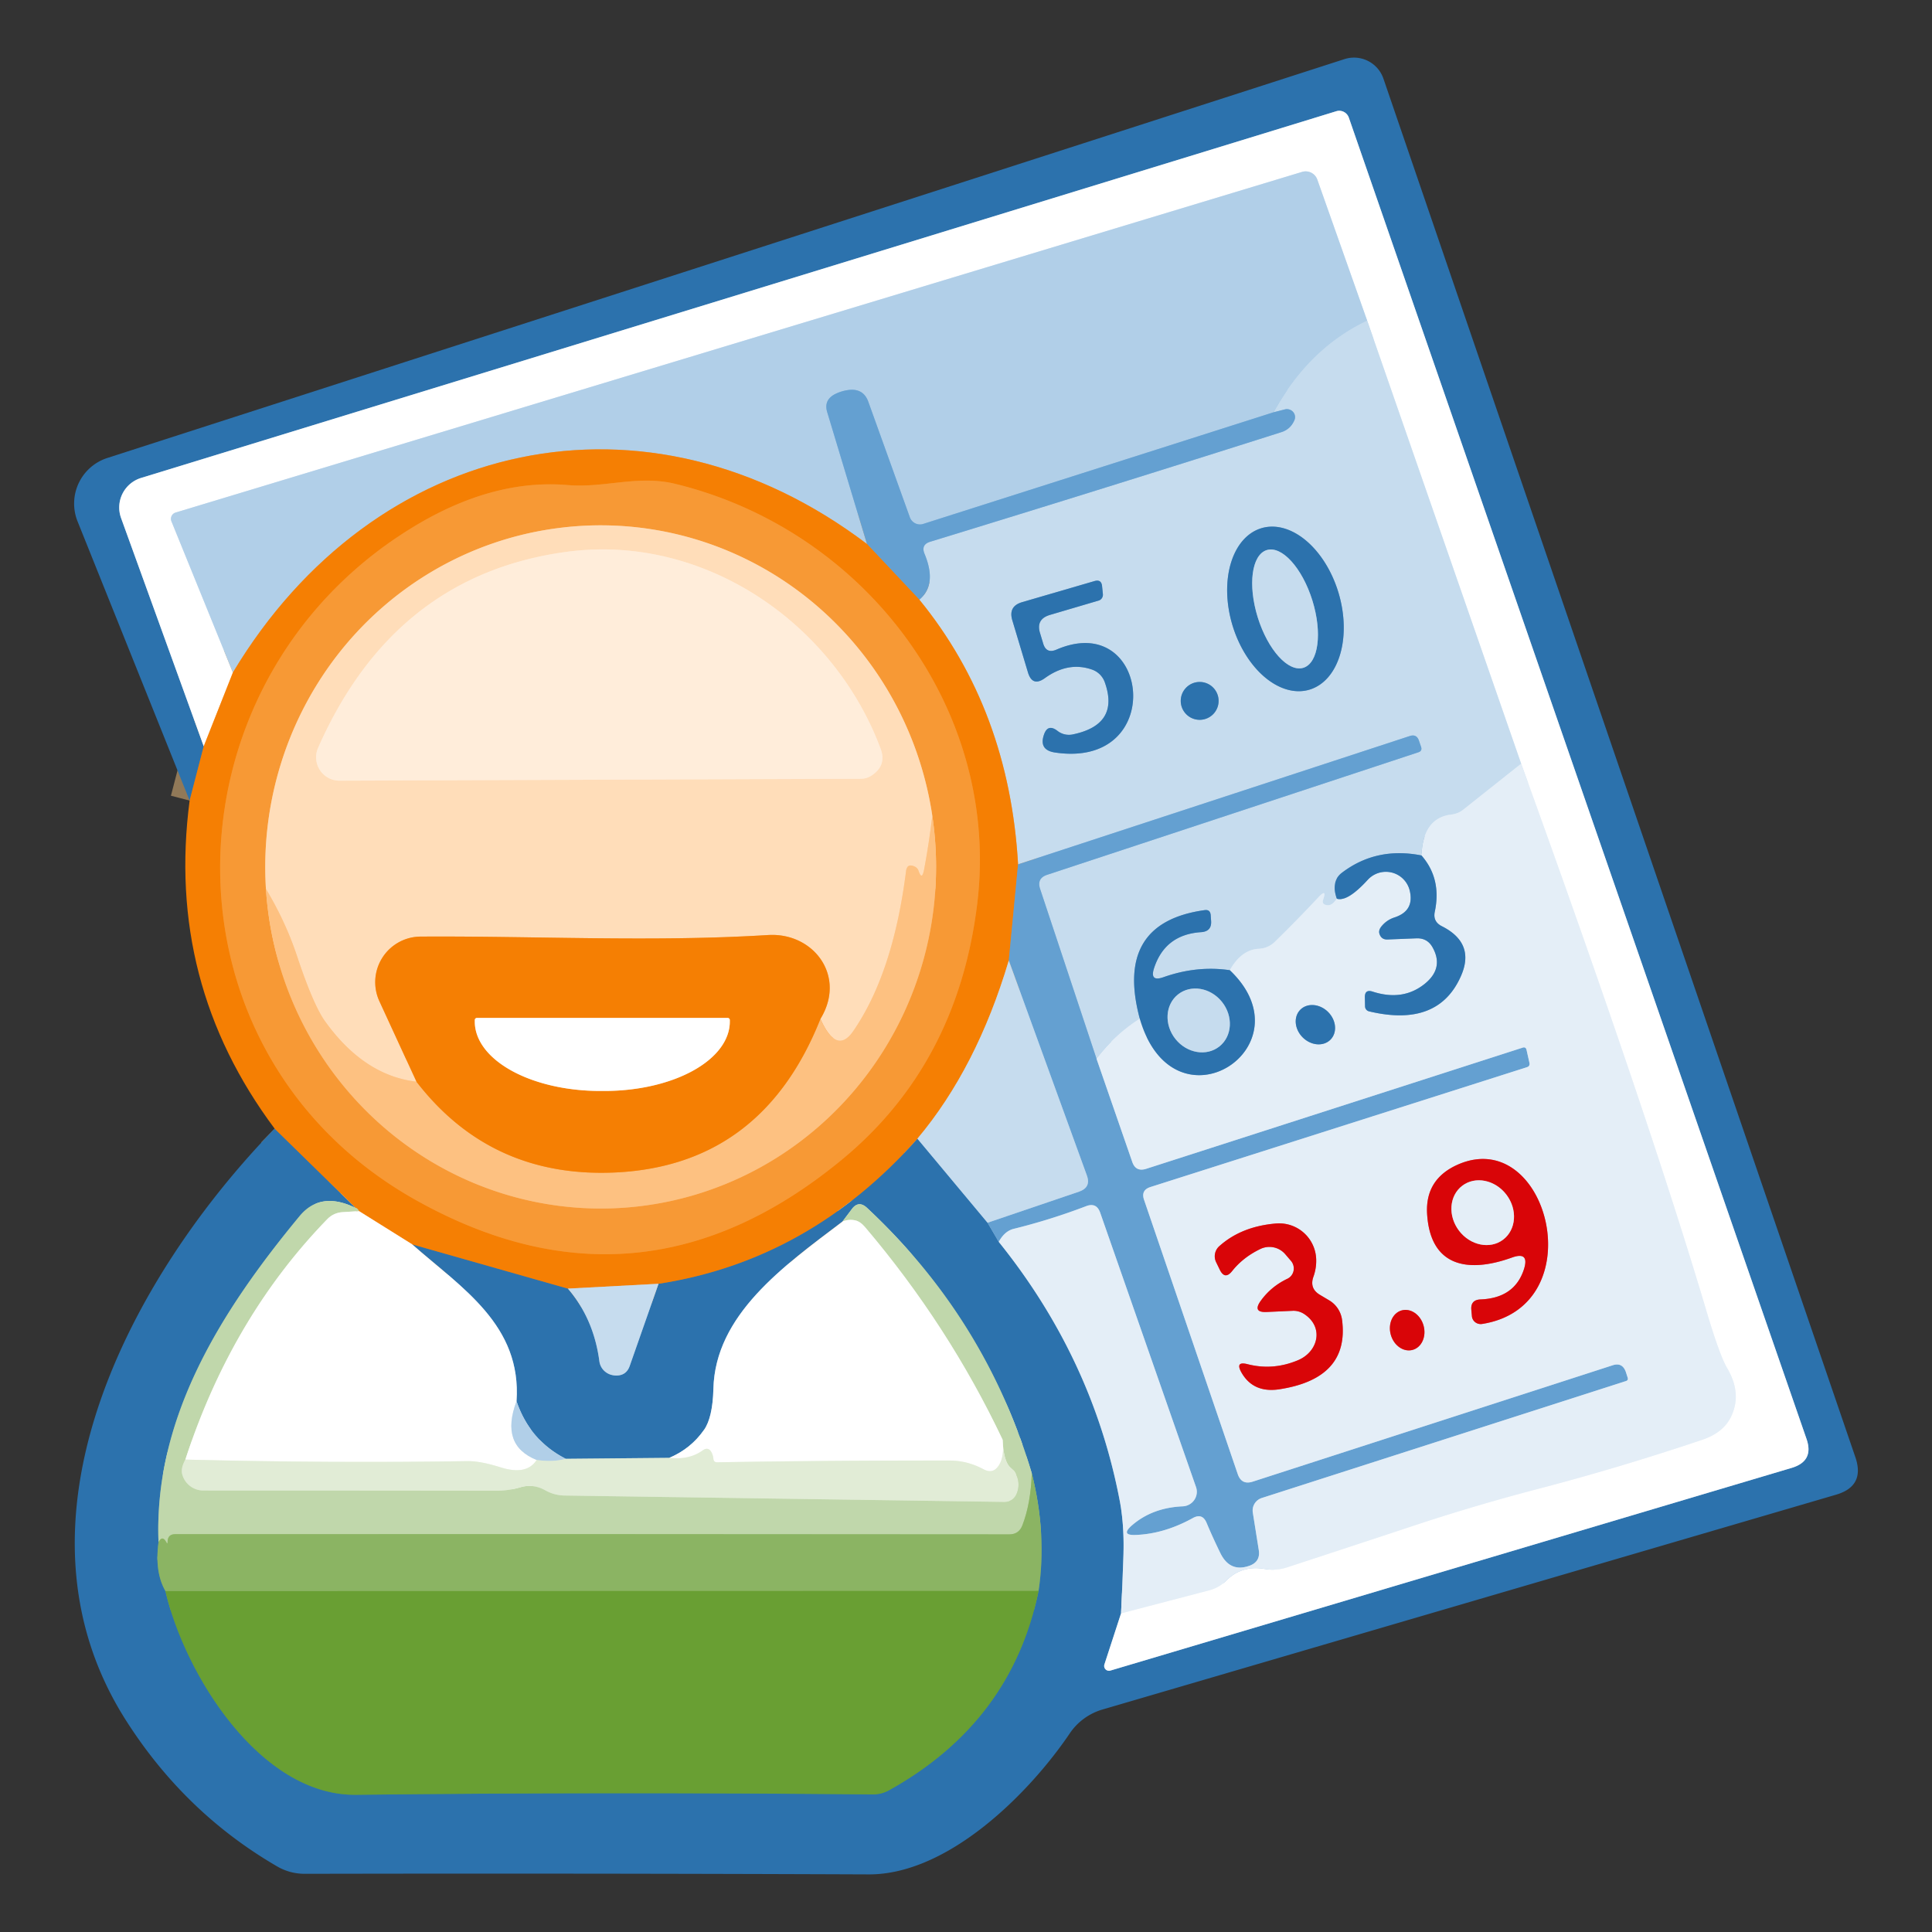 <svg xmlns="http://www.w3.org/2000/svg" viewBox="0 0 100 100"><rect x="0" y="0" width="100" height="100" fill="#333333" stroke="none"/><g transform="translate(.075 1.028)"><g fill="none" stroke-width="2"><path stroke="#917958" d="m14.14 57.39 4.2 4.11" vector-effect="non-scaling-stroke"/><path stroke="#76a5ac" d="M18.34 61.5q-1.82-.9-2.91.42c-4.06 4.91-7.55 10.43-7.3 16.87" vector-effect="non-scaling-stroke"/><path stroke="#5c9388" d="M8.13 78.79q-.21 1.55.36 2.54" vector-effect="non-scaling-stroke"/><path stroke="#4b8970" d="M8.49 81.33c.98 4.25 4.87 10.6 9.87 10.54q12.87-.15 26.71-.02.48.01.9-.23 6.32-3.53 7.71-10.3" vector-effect="non-scaling-stroke"/><path stroke="#5c9388" d="M53.68 81.32q.44-2.93-.35-6.09" vector-effect="non-scaling-stroke"/><path stroke="#76a5ac" d="M53.33 75.23q-2.38-8-8.53-13.74-.43-.4-.78.06l-.49.65" vector-effect="non-scaling-stroke"/><path stroke="#96b9d6" d="M43.53 62.2c-3.07 2.32-6.59 4.83-6.68 8.67q-.04 1.48-.49 2.12-.68.97-1.79 1.44" vector-effect="non-scaling-stroke"/><path stroke="#87afc2" d="m34.57 74.43-5.36.05" vector-effect="non-scaling-stroke"/><path stroke="#6fa1cb" d="M29.21 74.48q-1.86-.95-2.55-2.98" vector-effect="non-scaling-stroke"/><path stroke="#96b9d6" d="M26.66 71.5c.27-3.93-2.79-5.83-5.4-8.12" vector-effect="non-scaling-stroke"/><path stroke="#917958" d="m21.26 63.38 8.06 2.29" vector-effect="non-scaling-stroke"/><path stroke="#79a7ce" d="M29.32 65.67q1.34 1.56 1.63 3.77a.86.83 5.8 0 0 .57.68q.16.05.32.05.51-.01.68-.5l1.49-4.25" vector-effect="non-scaling-stroke"/><path stroke="#917958" d="M34.01 65.42q7.8-1.2 13.4-7.51" vector-effect="non-scaling-stroke"/><path stroke="#79a7ce" d="m47.41 57.91 3.63 4.35" vector-effect="non-scaling-stroke"/><path stroke="#4889bf" d="m51.04 62.26.58.99" vector-effect="non-scaling-stroke"/><path stroke="#88b0d2" d="M51.62 63.25q4.87 6.05 6.27 13.44.24 1.3.18 2.88-.05 1.44-.12 2.91" vector-effect="non-scaling-stroke"/><path stroke="#96b9d6" d="m57.95 82.48-.86 2.64a.25.25 0 0 0 .31.32l35.26-10.49q1.17-.35.77-1.5L69.74 5.06a.53.52 71.6 0 0-.65-.33L7.23 23.71a1.6 1.6 0 0 0-1.04 2.07l4.28 11.82" vector-effect="non-scaling-stroke"/><path stroke="#917958" d="m10.47 37.6-.73 2.81" vector-effect="non-scaling-stroke"/><path stroke="#f2f7fb" d="m57.95 82.48 4.59-1.2q.5-.14.86-.5.8-.8 1.98-.6a2.39 2.34 40.1 0 0 1.19-.09q3.18-1.04 6.44-2.12 3.22-1.07 6.55-1.94 4.11-1.07 8.46-2.53 1.17-.39 1.55-1.3.5-1.15-.25-2.42-.39-.66-1.09-3.02-3.04-10.22-9.57-28.26" vector-effect="non-scaling-stroke"/><path stroke="#e3eef7" d="m78.66 38.5-7.97-22.93" vector-effect="non-scaling-stroke"/><path stroke="#d8e7f4" d="m70.69 15.57-2.58-7.3a.64.64 0 0 0-.79-.4L9.02 25.5a.34.34 0 0 0-.22.46l3.18 7.82" vector-effect="non-scaling-stroke"/><path stroke="#fabf81" d="m11.98 33.78-1.51 3.82" vector-effect="non-scaling-stroke"/><path stroke="#e0ebd5" d="m18.51 61.66-.82.05q-.49.02-.83.37-4.95 5.1-7.34 12.44" vector-effect="non-scaling-stroke"/><path stroke="#d1e2c1" d="M9.52 74.52q-.25.45-.16.77a1.13 1.13 0 0 0 1.09.83q7.51 0 15.18.01.63 0 1.24-.18.65-.19 1.28.16.46.26.99.27l22.73.33q.54.01.71-.51.18-.55-.15-1.07-.02-.03-.21-.2-.35-.32-.4-1.44" vector-effect="non-scaling-stroke"/><path stroke="#e0ebd5" d="M51.82 73.49q-2.8-5.91-7.11-10.99-.25-.3-.51-.36-.34-.08-.67.06" vector-effect="non-scaling-stroke"/><path stroke="#a6c687" d="M53.33 75.23q-.05 1.56-.49 2.7-.18.46-.67.46Q30.4 78.37 9 78.38q-.4 0-.4.4 0 .15-.07.01-.2-.37-.4 0" vector-effect="non-scaling-stroke"/><path stroke="#7aaa4b" d="m53.68 81.32-45.19.01" vector-effect="non-scaling-stroke"/><path stroke="#88b0d2" d="M58.92 51.7c1.76 6.05 8.83 1.45 4.66-2.51m5.54-3.7q.55.17 1.6-.98a1.27 1.27 0 0 1 2.17.55q.26 1.06-.79 1.4-.4.13-.67.46-.17.21-.1.4.1.29.41.28l1.5-.06q.56-.02.83.46.6 1.06-.37 1.87-1.14.94-2.72.43-.42-.14-.41.3l.01.46a.27.27 0 0 0 .21.26q3.57.85 4.75-1.82.76-1.71-.99-2.59-.47-.24-.36-.75.36-1.71-.69-2.91" vector-effect="non-scaling-stroke"/><path stroke="#c9dedf" d="M29.21 74.48q-.65.18-1.51.06" vector-effect="non-scaling-stroke"/><path stroke="#d8e7f4" d="M26.66 71.5q-.86 2.28 1.04 3.04" vector-effect="non-scaling-stroke"/><path stroke="#f0f6eb" d="M27.7 74.54q-.51.81-1.87.38-1.05-.33-1.71-.32-7.08.11-14.6-.08" vector-effect="non-scaling-stroke"/><path stroke="#a4c7e4" d="m56.68 53.77 1.85 5.34q.18.53.72.36l19.48-6.27q.17-.06.21.12l.15.67q.03.17-.13.22l-19.48 6.2q-.51.16-.34.66l4.85 14.2q.2.58.78.39l18.62-6.02q.51-.17.69.35l.09.28q.05.15-.1.19l-18.84 6.05a.68.68 0 0 0-.46.75l.31 1.95q.09.59-.47.8-1.02.37-1.52-.65-.4-.82-.71-1.56-.22-.53-.72-.25-1.47.81-2.93.87-.84.04-.2-.51 1.05-.9 2.61-.97a.76.75-10.6 0 0 .69-1l-4.96-14.2q-.19-.54-.72-.34-1.86.71-3.77 1.18-.46.12-.76.67" vector-effect="non-scaling-stroke"/><path stroke="#95bee0" d="m51.04 62.26 4.74-1.61q.63-.22.4-.84l-4.04-11.12" vector-effect="non-scaling-stroke"/><path stroke="#f0f6eb" d="M51.82 73.49q.1.86-.19 1.32-.3.48-.8.21-.84-.45-1.75-.45-6.02-.01-12.02.09-.2.01-.21-.19-.02-.17-.09-.31-.17-.33-.47-.11-.7.5-1.72.38" vector-effect="non-scaling-stroke"/><path stroke="#ad906a" d="m52.62 43.71-.48 4.98" vector-effect="non-scaling-stroke"/><path stroke="#deae79" d="M52.14 48.69q-1.66 5.57-4.73 9.22m-13.4 7.51-4.69.25" vector-effect="non-scaling-stroke"/><path stroke="#fabf81" d="m21.26 63.38-2.75-1.72" vector-effect="non-scaling-stroke"/><path stroke="#dbab57" d="M18.51 61.66q-.1-.17-.17-.16" vector-effect="non-scaling-stroke"/><path stroke="#bcd6eb" d="M70.69 15.57q-3.03 1.44-4.84 4.74" vector-effect="non-scaling-stroke"/><path stroke="#8bb8dd" d="m65.85 20.31-18.14 5.78a.56.55 70.7 0 1-.69-.34l-2.15-5.98q-.24-.67-.95-.62-.43.04-.81.24-.55.31-.37.91l2.06 6.83" vector-effect="non-scaling-stroke"/><path stroke="#d3a776" d="M44.8 27.13c-11.37-8.61-25.49-5.55-32.82 6.65" vector-effect="non-scaling-stroke"/><path stroke="#d5e5f3" d="m78.66 38.5-3.01 2.39a1.22 1.19 22.1 0 1-.59.24q-1.48.17-1.56 2.12" vector-effect="non-scaling-stroke"/><path stroke="#79a7ce" d="M73.5 43.25q-2.33-.46-4.11.89-.59.44-.27 1.35" vector-effect="non-scaling-stroke"/><path stroke="#d5e5f3" d="M69.12 45.49q-.08.11-.18.21-.17.17-.39.11-.21-.05-.14-.27.21-.6-.23-.14-1.13 1.21-2.27 2.32-.34.33-.82.36-.91.04-1.51 1.11" vector-effect="non-scaling-stroke"/><path stroke="#79a7ce" d="M63.58 49.19q-1.7-.25-3.43.36-.73.26-.49-.47.57-1.74 2.44-1.86.56-.04.51-.6l-.02-.29q-.03-.29-.31-.25-4.69.65-3.36 5.62" vector-effect="non-scaling-stroke"/><path stroke="#d5e5f3" d="M58.92 51.7q-1.29.82-2.24 2.07" vector-effect="non-scaling-stroke"/><path stroke="#95bee0" d="m56.68 53.77-2.92-8.79q-.18-.55.37-.73l19.21-6.34q.21-.07.14-.28l-.11-.32q-.12-.36-.48-.24l-20.27 6.64" vector-effect="non-scaling-stroke"/><path stroke="#deae79" d="M52.62 43.71q-.46-8-5.11-13.7" vector-effect="non-scaling-stroke"/><path stroke="#95bee0" d="M47.51 30.01q.93-.78.27-2.37-.2-.48.3-.63 9.24-2.83 18.17-5.67.47-.15.67-.61a.42.41 5 0 0-.48-.57l-.59.15" vector-effect="non-scaling-stroke"/><path stroke="#ad906a" d="m47.51 30.01-2.71-2.88" vector-effect="non-scaling-stroke"/><path stroke="#79a7ce" d="M67.698 34.67a4.36 2.87 73.5 0 0 1.514-4.995 4.36 2.87 73.5 0 0-3.99-3.366 4.36 2.87 73.5 0 0-1.514 4.996 4.36 2.87 73.5 0 0 3.99 3.365m-10.588-.38q.78 2.2-1.68 2.7a.96.96 0 0 1-.76-.18q-.51-.4-.71.19-.27.79.56.92c5.84.88 4.94-7.43.08-5.32q-.52.22-.68-.32l-.16-.53q-.23-.73.51-.95l2.51-.74a.32.31 79.3 0 0 .23-.34l-.04-.39q-.03-.39-.4-.28l-3.74 1.09q-.72.21-.51.93l.81 2.7q.23.77.88.3 1.21-.87 2.44-.44a1.07 1.07 0 0 1 .66.66m5.89.96a.98.98 0 0 0-.98-.98.98.98 0 0 0-.98.98.98.98 0 0 0 .98.98.98.98 0 0 0 .98-.98" vector-effect="non-scaling-stroke"/><path stroke="#f68c1c" d="M29.32 24.08q-3.82-.33-7.86 2.08c-13.3 7.94-13.75 27.27.03 34.95q11.58 6.46 21.98-2.09 6-4.93 7.03-13.22c1.25-10.03-5.73-19.37-15.61-21.78-1.93-.48-3.68.22-5.57.06" vector-effect="non-scaling-stroke"/><path stroke="#faad5b" d="M13.69 44.98a17.68 17.36 89.1 0 0 4.19 10.41 17.68 17.35 88.4 0 0 22.43 3.39 17.69 17.37 89.8 0 0 7.87-17.59" vector-effect="non-scaling-stroke"/><path stroke="#fbbb77" d="M48.18 41.19a17.66 17.36 87.6 0 0-4.58-9.52 17.65 17.34-89.8 0 0-14.82-5.36 17.67 17.33-89.5 0 0-11.5 6.71 17.72 17.4 89.8 0 0-3.59 11.96" vector-effect="non-scaling-stroke"/><path stroke="#fecf9d" d="M48.18 41.19q-.17 1.45-.43 2.82-.11.56-.29.01-.05-.12-.18-.19-.41-.2-.46.25-.67 5.27-2.73 8.26-.86 1.25-1.7-.63" vector-effect="non-scaling-stroke"/><path stroke="#faae5e" d="M42.39 51.71c1.36-2.22-.36-4.49-2.72-4.34-5.98.37-12.17.04-17.98.08a2.36 2.36 0 0 0-2.13 3.34l1.92 4.17" vector-effect="non-scaling-stroke"/><path stroke="#fecf9d" d="M21.48 54.96q-2.72-.32-4.74-3.14-.61-.86-1.46-3.42-.58-1.73-1.59-3.42" vector-effect="non-scaling-stroke"/><path stroke="#f9a042" d="M21.48 54.96q3.85 4.99 10.27 4.7 7.62-.35 10.64-7.95" vector-effect="non-scaling-stroke"/><path stroke="#ffe5ca" d="M45.01 39.13q.83-.52.49-1.42c-2.46-6.56-9.19-11.11-16.21-10.18q-8.95 1.19-12.9 10.15a1.21 1.21 0 0 0 1.12 1.7l26.98-.1q.28 0 .52-.15" vector-effect="non-scaling-stroke"/><path stroke="#79a7ce" d="M67.389 33.536a3.19 1.48 72.7 0 0 .464-3.486 3.19 1.48 72.7 0 0-2.362-2.606 3.19 1.48 72.7 0 0-.464 3.486 3.19 1.48 72.7 0 0 2.362 2.606" vector-effect="non-scaling-stroke"/><path stroke="#88b0d2" d="M68.79 52.785a1.1.93 44.8 0 0-.125-1.435 1.1.93 44.8 0 0-1.436-.115 1.1.93 44.8 0 0 .126 1.435 1.1.93 44.8 0 0 1.435.115" vector-effect="non-scaling-stroke"/><path stroke="#df7a80" d="M78.81 64.65q-.48 1.51-2.25 1.58-.52.02-.48.53l.03.33a.46.45-7 0 0 .53.41c5.79-.92 3.42-10.23-1.21-8.27q-1.73.74-1.64 2.54c.15 2.74 2.07 3.13 4.4 2.29q.9-.32.62.59m-10.9.4q.16-.45.14-.92a1.92 1.92 0 0 0-2.08-1.83q-1.79.15-2.93 1.17a.7.7 0 0 0-.17.83l.18.37q.27.58.66.08.56-.7 1.45-1.13a1.08 1.08 0 0 1 1.29.27l.3.35a.6.59 57.1 0 1-.19.92q-.84.4-1.37 1.13-.46.63.31.59l1.32-.06a1.03.98 59.4 0 1 .63.18c1.02.69.69 1.95-.35 2.38q-1.29.54-2.61.2-.63-.16-.32.41.61 1.1 1.98.89 3.63-.56 3.24-3.59a1.39 1.38-79 0 0-.68-1.02l-.47-.28q-.55-.33-.33-.94m5.135 3.791a1.06.88 74.4 0 0 .563-1.258 1.06.88 74.4 0 0-1.133-.784 1.06.88 74.4 0 0-.563 1.258 1.06.88 74.4 0 0 1.133.784" vector-effect="non-scaling-stroke"/><path stroke="#79a7ce" d="M63.045 53.132a1.72 1.54 51.3 0 0 .127-2.305 1.72 1.54 51.3 0 0-2.277-.38 1.72 1.54 51.3 0 0-.127 2.306 1.72 1.54 51.3 0 0 2.277.38" vector-effect="non-scaling-stroke"/><path stroke="#fabf81" d="M37.59 51.66H24.61a.11.11 0 0 0-.11.11v.08a6.49 3.59 0 0 0 6.49 3.59h.22a6.49 3.59 0 0 0 6.49-3.59v-.08a.11.11 0 0 0-.11-.11" vector-effect="non-scaling-stroke"/><path stroke="#df7a80" d="M77.73 63.132a1.75 1.54 52.7 0 0 .165-2.325 1.75 1.54 52.7 0 0-2.285-.46 1.75 1.54 52.7 0 0-.165 2.326 1.75 1.54 52.7 0 0 2.286.46" vector-effect="non-scaling-stroke"/></g><path fill="#2c72ad" d="m14.14 57.39 4.2 4.11q-1.82-.9-2.91.42c-4.06 4.91-7.55 10.43-7.3 16.87q-.21 1.55.36 2.54c.98 4.25 4.87 10.6 9.87 10.54q12.87-.15 26.71-.02.48.01.9-.23 6.32-3.53 7.71-10.3.44-2.93-.35-6.09-2.38-8-8.53-13.74-.43-.4-.78.06l-.49.65c-3.07 2.32-6.59 4.83-6.68 8.67q-.04 1.48-.49 2.12-.68.97-1.79 1.44l-5.36.05q-1.86-.95-2.55-2.98c.27-3.93-2.79-5.83-5.4-8.12l8.06 2.29q1.34 1.56 1.63 3.77a.86.83 5.8 0 0 .57.68q.16.05.32.05.51-.01.68-.5l1.49-4.25q7.8-1.2 13.4-7.51l3.63 4.35.58.99q4.87 6.05 6.27 13.44.24 1.3.18 2.88-.05 1.44-.12 2.91l-.86 2.64a.25.25 0 0 0 .31.32l35.26-10.49q1.17-.35.77-1.5L69.74 5.06a.53.52 71.6 0 0-.65-.33L7.23 23.71a1.6 1.6 0 0 0-1.04 2.07l4.28 11.82-.73 2.81-5.8-14.45a2.48 2.48 0 0 1 1.53-3.28L69.52 2.03a1.61 1.61 0 0 1 2.01 1.01L95.96 74.4q.51 1.5-1.01 1.94L57.01 87.45a3.09 3.08 8.9 0 0-1.72 1.25c-2.09 3.09-6.28 7.3-10.39 7.29q-14.98-.06-29.21-.03a2.84 2.79-29.9 0 1-1.38-.36q-4.81-2.78-7.87-7.59c-6.59-10.35.33-23.04 7.7-30.62Z"/><path fill="#fff" d="m57.95 82.48 4.59-1.2q.5-.14.86-.5.8-.8 1.98-.6a2.39 2.34 40.1 0 0 1.19-.09q3.18-1.04 6.44-2.12 3.22-1.07 6.55-1.94 4.11-1.07 8.46-2.53 1.17-.39 1.55-1.3.5-1.15-.25-2.42-.39-.66-1.09-3.02-3.04-10.22-9.57-28.26l-7.97-22.93-2.58-7.3a.64.64 0 0 0-.79-.4L9.02 25.5a.34.34 0 0 0-.22.46l3.18 7.82-1.51 3.82-4.28-11.82a1.6 1.6 0 0 1 1.04-2.07L69.09 4.73a.53.52 71.6 0 1 .65.33l23.69 68.39q.4 1.15-.77 1.5L57.4 85.44a.25.25 0 0 1-.31-.32z"/><path fill="#b1cfe8" d="M70.69 15.57q-3.03 1.44-4.84 4.74l-18.14 5.78a.56.55 70.7 0 1-.69-.34l-2.15-5.98q-.24-.67-.95-.62-.43.04-.81.24-.55.31-.37.91l2.06 6.83c-11.37-8.61-25.49-5.55-32.82 6.65L8.8 25.96a.34.34 0 0 1 .22-.46l58.3-17.63a.64.64 0 0 1 .79.4z"/><path fill="#c6dcee" d="m70.69 15.57 7.97 22.93-3.01 2.39a1.22 1.19 22.1 0 1-.59.24q-1.48.17-1.56 2.12-2.33-.46-4.11.89-.59.44-.27 1.35-.08.11-.18.21-.17.17-.39.11-.21-.05-.14-.27.21-.6-.23-.14-1.13 1.21-2.27 2.32-.34.33-.82.36-.91.04-1.51 1.11-1.7-.25-3.43.36-.73.26-.49-.47.57-1.74 2.44-1.86.56-.04.51-.6l-.02-.29q-.03-.29-.31-.25-4.69.65-3.36 5.62-1.29.82-2.24 2.07l-2.92-8.79q-.18-.55.37-.73l19.21-6.34q.21-.07.14-.28l-.11-.32q-.12-.36-.48-.24l-20.27 6.64q-.46-8-5.11-13.7.93-.78.27-2.37-.2-.48.3-.63 9.24-2.83 18.17-5.67.47-.15.67-.61a.42.41 5 0 0-.48-.57l-.59.15q1.81-3.3 4.84-4.74zm-2.992 19.1a4.36 2.87 73.5 0 0 1.514-4.995 4.36 2.87 73.5 0 0-3.99-3.366 4.36 2.87 73.5 0 0-1.514 4.996 4.36 2.87 73.5 0 0 3.99 3.365zm-10.588-.38q.78 2.2-1.68 2.7a.96.96 0 0 1-.76-.18q-.51-.4-.71.19-.27.79.56.92c5.84.88 4.94-7.43.08-5.32q-.52.22-.68-.32l-.16-.53q-.23-.73.51-.95l2.51-.74a.32.31 79.3 0 0 .23-.34l-.04-.39q-.03-.39-.4-.28l-3.74 1.09q-.72.21-.51.93l.81 2.7q.23.77.88.3 1.21-.87 2.44-.44a1.07 1.07 0 0 1 .66.66zm5.89.96a.98.98 0 0 0-.98-.98.98.98 0 0 0-.98.98.98.98 0 0 0 .98.98.98.98 0 0 0 .98-.98z"/><path fill="#64a0d1" d="m65.85 20.31.59-.15a.42.41 5 0 1 .48.57q-.2.46-.67.61-8.93 2.84-18.17 5.67-.5.15-.3.63.66 1.59-.27 2.37l-2.71-2.88-2.06-6.83q-.18-.6.37-.91.38-.2.81-.24.71-.05.95.62l2.15 5.98a.56.55 70.7 0 0 .69.34z"/><path fill="#f57f03" d="m44.8 27.13 2.71 2.88q4.65 5.7 5.11 13.7l-.48 4.98q-1.66 5.57-4.73 9.22-5.6 6.31-13.4 7.51l-4.69.25-8.06-2.29-2.75-1.72q-.1-.17-.17-.16l-4.2-4.11q-5.64-7.55-4.4-16.98l.73-2.81 1.51-3.82c7.33-12.2 21.45-15.26 32.82-6.65Zm-15.48-3.05q-3.82-.33-7.86 2.08c-13.3 7.94-13.75 27.27.03 34.95q11.58 6.46 21.98-2.09 6-4.93 7.03-13.22c1.25-10.03-5.73-19.37-15.61-21.78-1.93-.48-3.68.22-5.57.06z"/><path fill="#f79935" d="M29.32 24.08c1.89.16 3.64-.54 5.57-.06 9.88 2.41 16.86 11.75 15.61 21.78q-1.03 8.29-7.03 13.22-10.4 8.55-21.98 2.09C7.71 53.43 8.16 34.1 21.46 26.16q4.04-2.41 7.86-2.08zm-15.63 20.9a17.68 17.36 89.1 0 0 4.19 10.41 17.68 17.35 88.4 0 0 22.43 3.39 17.69 17.37 89.8 0 0 7.87-17.59 17.66 17.36 87.6 0 0-4.58-9.52 17.65 17.34-89.8 0 0-14.82-5.36 17.67 17.33-89.5 0 0-11.5 6.71 17.72 17.4 89.8 0 0-3.59 11.96z"/><path fill="#ffddb9" d="M48.18 41.19q-.17 1.45-.43 2.82-.11.56-.29.01-.05-.12-.18-.19-.41-.2-.46.25-.67 5.27-2.73 8.26-.86 1.25-1.7-.63c1.36-2.22-.36-4.49-2.72-4.34-5.98.37-12.17.04-17.98.08a2.36 2.36 0 0 0-2.13 3.34l1.92 4.17q-2.72-.32-4.74-3.14-.61-.86-1.46-3.42-.58-1.73-1.59-3.42a17.72 17.4 89.8 0 1 3.59-11.96 17.67 17.33-89.5 0 1 11.5-6.71 17.65 17.34-89.8 0 1 14.82 5.36 17.66 17.36 87.6 0 1 4.58 9.52zm-3.17-2.06q.83-.52.49-1.42c-2.46-6.56-9.19-11.11-16.21-10.18q-8.95 1.19-12.9 10.15a1.21 1.21 0 0 0 1.12 1.7l26.98-.1q.28 0 .52-.15z"/><path fill="#2c72ad" d="M67.698 34.67a4.36 2.87 73.5 0 1-3.99-3.365 4.36 2.87 73.5 0 1 1.514-4.995 4.36 2.87 73.5 0 1 3.99 3.365 4.36 2.87 73.5 0 1-1.514 4.995zm-.31-1.134a3.19 1.48 72.7 0 0 .465-3.486 3.19 1.48 72.7 0 0-2.362-2.606 3.19 1.48 72.7 0 0-.464 3.486 3.19 1.48 72.7 0 0 2.362 2.606z"/><path fill="#ffedda" d="M45.01 39.13q-.24.15-.52.15l-26.98.1a1.21 1.21 0 0 1-1.12-1.7q3.95-8.96 12.9-10.15c7.02-.93 13.75 3.62 16.21 10.18q.34.9-.49 1.42z"/><ellipse fill="#c6dcee" rx="3.19" ry="1.48" transform="rotate(72.7 12.504 60.386)"/><path fill="#2c72ad" d="M56.45 33.63q-1.23-.43-2.44.44-.65.47-.88-.3l-.81-2.7q-.21-.72.51-.93l3.74-1.09q.37-.11.4.28l.04.39a.32.31 79.3 0 1-.23.34l-2.51.74q-.74.22-.51.95l.16.53q.16.54.68.32c4.86-2.11 5.76 6.2-.08 5.32q-.83-.13-.56-.92.2-.59.71-.19a.96.96 0 0 0 .76.18q2.46-.5 1.68-2.7a1.07 1.07 0 0 0-.66-.66z"/><circle cx="62.02" cy="35.25" r=".98" fill="#2c72ad"/><path fill="#64a0d1" d="m56.68 53.77 1.85 5.34q.18.53.72.36l19.48-6.27q.17-.06.21.12l.15.67q.03.17-.13.22l-19.48 6.2q-.51.16-.34.66l4.85 14.2q.2.58.78.39l18.62-6.02q.51-.17.69.35l.09.28q.05.15-.1.19l-18.84 6.05a.68.68 0 0 0-.46.75l.31 1.95q.09.59-.47.8-1.02.37-1.52-.65-.4-.82-.71-1.56-.22-.53-.72-.25-1.47.81-2.93.87-.84.04-.2-.51 1.05-.9 2.61-.97a.76.75-10.6 0 0 .69-1l-4.96-14.2q-.19-.54-.72-.34-1.86.71-3.77 1.18-.46.12-.76.67l-.58-.99 4.74-1.61q.63-.22.4-.84l-4.04-11.12.48-4.98 20.27-6.64q.36-.12.48.24l.11.32q.07.21-.14.28l-19.21 6.34q-.55.18-.37.73z"/><path fill="#e4eef7" d="M78.66 38.5q6.53 18.04 9.57 28.26.7 2.36 1.09 3.02.75 1.27.25 2.42-.38.91-1.55 1.3-4.35 1.46-8.46 2.53-3.33.87-6.55 1.94-3.26 1.08-6.44 2.12a2.39 2.34 40.1 0 1-1.19.09q-1.18-.2-1.98.6-.36.36-.86.5l-4.59 1.2q.07-1.47.12-2.91.06-1.58-.18-2.88-1.4-7.39-6.27-13.44.3-.55.76-.67 1.91-.47 3.77-1.18.53-.2.72.34l4.96 14.2a.76.75-10.6 0 1-.69 1q-1.56.07-2.61.97-.64.55.2.51 1.46-.06 2.93-.87.5-.28.72.25.31.74.71 1.56.5 1.02 1.52.65.56-.21.47-.8l-.31-1.95a.68.68 0 0 1 .46-.75l18.84-6.05q.15-.04.1-.19l-.09-.28q-.18-.52-.69-.35l-18.62 6.02q-.58.19-.78-.39l-4.85-14.2q-.17-.5.34-.66l19.48-6.2q.16-.05.13-.22l-.15-.67q-.04-.18-.21-.12l-19.48 6.27q-.54.17-.72-.36l-1.85-5.34q.95-1.25 2.24-2.07c1.76 6.05 8.83 1.45 4.66-2.51q.6-1.07 1.51-1.11.48-.03.82-.36 1.14-1.11 2.27-2.32.44-.46.23.14-.07.22.14.27.22.06.39-.11.1-.1.18-.21.55.17 1.6-.98a1.27 1.27 0 0 1 2.17.55q.26 1.06-.79 1.4-.4.13-.67.46-.17.21-.1.4.1.29.41.28l1.5-.06q.56-.02.83.46.6 1.06-.37 1.87-1.14.94-2.72.43-.42-.14-.41.3l.01.46a.27.27 0 0 0 .21.26q3.57.85 4.75-1.82.76-1.71-.99-2.59-.47-.24-.36-.75.36-1.71-.69-2.91.08-1.95 1.56-2.12a1.22 1.19 22.1 0 0 .59-.24zm-9.87 14.285a1.1.93 44.8 0 0-.125-1.435 1.1.93 44.8 0 0-1.436-.115 1.1.93 44.8 0 0 .126 1.435 1.1.93 44.8 0 0 1.435.115zM78.81 64.65q-.48 1.51-2.25 1.58-.52.02-.48.53l.03.33a.46.45-7 0 0 .53.41c5.79-.92 3.42-10.23-1.21-8.27q-1.73.74-1.64 2.54c.15 2.74 2.07 3.13 4.4 2.29q.9-.32.62.59zm-10.9.4q.16-.45.14-.92a1.92 1.92 0 0 0-2.08-1.83q-1.79.15-2.93 1.17a.7.7 0 0 0-.17.83l.18.37q.27.58.66.08.56-.7 1.45-1.13a1.08 1.08 0 0 1 1.29.27l.3.35a.6.59 57.1 0 1-.19.92q-.84.4-1.37 1.13-.46.63.31.59l1.32-.06a1.03.98 59.4 0 1 .63.18c1.02.69.69 1.95-.35 2.38q-1.29.54-2.61.2-.63-.16-.32.41.61 1.1 1.98.89 3.63-.56 3.24-3.59a1.39 1.38-79 0 0-.68-1.02l-.47-.28q-.55-.33-.33-.94zm5.135 3.791a1.06.88 74.4 0 0 .563-1.258 1.06.88 74.4 0 0-1.133-.784 1.06.88 74.4 0 0-.563 1.258 1.06.88 74.4 0 0 1.133.784z"/><path fill="#fdc181" d="M48.18 41.19a17.69 17.37 89.8 0 1-7.87 17.59 17.68 17.35 88.4 0 1-22.43-3.39 17.68 17.36 89.1 0 1-4.19-10.41q1.01 1.69 1.59 3.42.85 2.56 1.46 3.42 2.02 2.82 4.74 3.14 3.85 4.99 10.27 4.7 7.62-.35 10.64-7.95.84 1.88 1.7.63 2.06-2.99 2.73-8.26.05-.45.46-.25.13.07.18.19.18.55.29-.01.26-1.37.43-2.82z"/><path fill="#2c72ad" d="M73.5 43.25q1.05 1.2.69 2.91-.11.51.36.75 1.75.88.99 2.59-1.18 2.67-4.75 1.82a.27.27 0 0 1-.21-.26l-.01-.46q-.01-.44.41-.3 1.58.51 2.72-.43.97-.81.37-1.87-.27-.48-.83-.46l-1.5.06q-.31.01-.41-.28-.07-.19.1-.4.27-.33.67-.46 1.05-.34.79-1.4a1.27 1.27 0 0 0-2.17-.55q-1.05 1.15-1.6.98-.32-.91.27-1.35 1.78-1.35 4.11-.89zm-9.92 5.94c4.17 3.96-2.9 8.56-4.66 2.51q-1.33-4.97 3.36-5.62.28-.04.31.25l.02.29q.05.56-.51.6-1.87.12-2.44 1.86-.24.73.49.47 1.73-.61 3.43-.36zm-.535 3.942a1.72 1.54 51.3 0 0 .127-2.305 1.72 1.54 51.3 0 0-2.277-.38 1.72 1.54 51.3 0 0-.127 2.306 1.72 1.54 51.3 0 0 2.277.38z"/><path fill="#f57f03" d="M42.39 51.71q-3.02 7.6-10.64 7.95-6.42.29-10.27-4.7l-1.92-4.17a2.36 2.36 0 0 1 2.13-3.34c5.81-.04 12 .29 17.98-.08 2.36-.15 4.08 2.12 2.72 4.34zm-4.8-.05H24.61a.11.11 0 0 0-.11.11v.08a6.49 3.59 0 0 0 6.49 3.59h.22a6.49 3.59 0 0 0 6.49-3.59v-.08a.11.11 0 0 0-.11-.11z"/><path fill="#c6dcee" d="m52.14 48.69 4.04 11.12q.23.62-.4.84l-4.74 1.61-3.63-4.35q3.07-3.65 4.73-9.22z"/><ellipse fill="#c6dcee" rx="1.72" ry="1.54" transform="rotate(51.3 -22.941 90.421)"/><ellipse fill="#2c72ad" rx="1.1" ry=".93" transform="rotate(44.8 -29.088 108.507)"/><path fill="#fff" d="M37.59 51.66a.11.11 0 0 1 .11.11v.08a6.49 3.59 0 0 1-6.49 3.59h-.22a6.49 3.59 0 0 1-6.49-3.59v-.08a.11.11 0 0 1 .11-.11z"/><path fill="#d90508" d="M78.19 64.06c-2.33.84-4.25.45-4.4-2.29q-.09-1.8 1.64-2.54c4.63-1.96 7 7.35 1.21 8.27a.46.45-7 0 1-.53-.41l-.03-.33q-.04-.51.48-.53 1.77-.07 2.25-1.58.28-.91-.62-.59zm-.46-.928a1.75 1.54 52.7 0 0 .165-2.325 1.75 1.54 52.7 0 0-2.285-.46 1.75 1.54 52.7 0 0-.165 2.326 1.75 1.54 52.7 0 0 2.286.46z"/><ellipse fill="#e4eef7" rx="1.75" ry="1.54" transform="rotate(52.7 -23.989 108.265)"/><path fill="#c0d7ab" d="M18.34 61.5q.07-.01.17.16l-.82.05q-.49.02-.83.37-4.95 5.1-7.34 12.44-.25.45-.16.77a1.13 1.13 0 0 0 1.09.83q7.51 0 15.18.01.63 0 1.24-.18.65-.19 1.28.16.46.26.99.27l22.73.33q.54.01.71-.51.18-.55-.15-1.07-.02-.03-.21-.2-.35-.32-.4-1.44-2.8-5.91-7.11-10.99-.25-.3-.51-.36-.34-.08-.67.06l.49-.65q.35-.46.78-.06 6.15 5.74 8.53 13.74-.05 1.56-.49 2.7-.18.46-.67.46Q30.4 78.37 9 78.38q-.4 0-.4.4 0 .15-.07.01-.2-.37-.4 0c-.25-6.44 3.24-11.96 7.3-16.87q1.09-1.32 2.91-.42z"/><path fill="#fff" d="m18.51 61.66 2.75 1.72c2.61 2.29 5.67 4.19 5.4 8.12q-.86 2.28 1.04 3.04-.51.81-1.87.38-1.05-.33-1.71-.32-7.08.11-14.6-.08 2.39-7.34 7.34-12.44.34-.35.83-.37zm25.02.54q.33-.14.67-.06.26.06.51.36 4.31 5.08 7.11 10.99.1.86-.19 1.32-.3.48-.8.21-.84-.45-1.75-.45-6.02-.01-12.02.09-.2.01-.21-.19-.02-.17-.09-.31-.17-.33-.47-.11-.7.5-1.72.38 1.11-.47 1.79-1.44.45-.64.49-2.12c.09-3.84 3.61-6.35 6.68-8.67z"/><path fill="#d90508" d="m68.24 65.99.47.28a1.39 1.38-79 0 1 .68 1.02q.39 3.03-3.24 3.59-1.37.21-1.98-.89-.31-.57.32-.41 1.32.34 2.61-.2c1.04-.43 1.37-1.69.35-2.38a1.03.98 59.4 0 0-.63-.18l-1.32.06q-.77.04-.31-.59.53-.73 1.37-1.13a.6.59 57.1 0 0 .19-.92l-.3-.35a1.08 1.08 0 0 0-1.29-.27q-.89.43-1.45 1.13-.39.5-.66-.08l-.18-.37a.7.7 0 0 1 .17-.83q1.14-1.02 2.93-1.17a1.92 1.92 0 0 1 2.08 1.83q.02.47-.14.92-.22.61.33.94z"/><path fill="#c6dcee" d="m34.01 65.42-1.49 4.25q-.17.49-.68.5-.16 0-.32-.05a.86.83 5.8 0 1-.57-.68q-.29-2.21-1.63-3.77z"/><ellipse fill="#d90508" rx="1.06" ry=".88" transform="rotate(74.4 -8.295 81.839)"/><path fill="#b1cfe8" d="M26.66 71.5q.69 2.03 2.55 2.98-.65.18-1.51.06-1.9-.76-1.04-3.04z"/><path fill="#e1ecd6" d="M51.82 73.49q.05 1.12.4 1.44.19.17.21.2.33.52.15 1.07-.17.52-.71.51l-22.73-.33q-.53-.01-.99-.27-.63-.35-1.28-.16-.61.18-1.24.18-7.67-.01-15.18-.01a1.13 1.13 0 0 1-1.09-.83q-.09-.32.16-.77 7.52.19 14.6.08.66-.01 1.71.32 1.36.43 1.87-.38.86.12 1.51-.06l5.36-.05q1.02.12 1.72-.38.3-.22.47.11.07.14.09.31.01.2.21.19 6-.1 12.02-.09.91 0 1.75.45.5.27.8-.21.29-.46.19-1.32z"/><path fill="#8bb463" d="M53.33 75.23q.79 3.16.35 6.09l-45.19.01q-.57-.99-.36-2.54.2-.37.4 0 .07.14.07-.01 0-.4.4-.4 21.4-.01 43.17.01.49 0 .67-.46.44-1.14.49-2.7z"/><path fill="#699f33" d="M53.68 81.32q-1.39 6.77-7.71 10.3-.42.24-.9.23-13.84-.13-26.71.02c-5 .06-8.89-6.29-9.87-10.54z"/></g></svg>